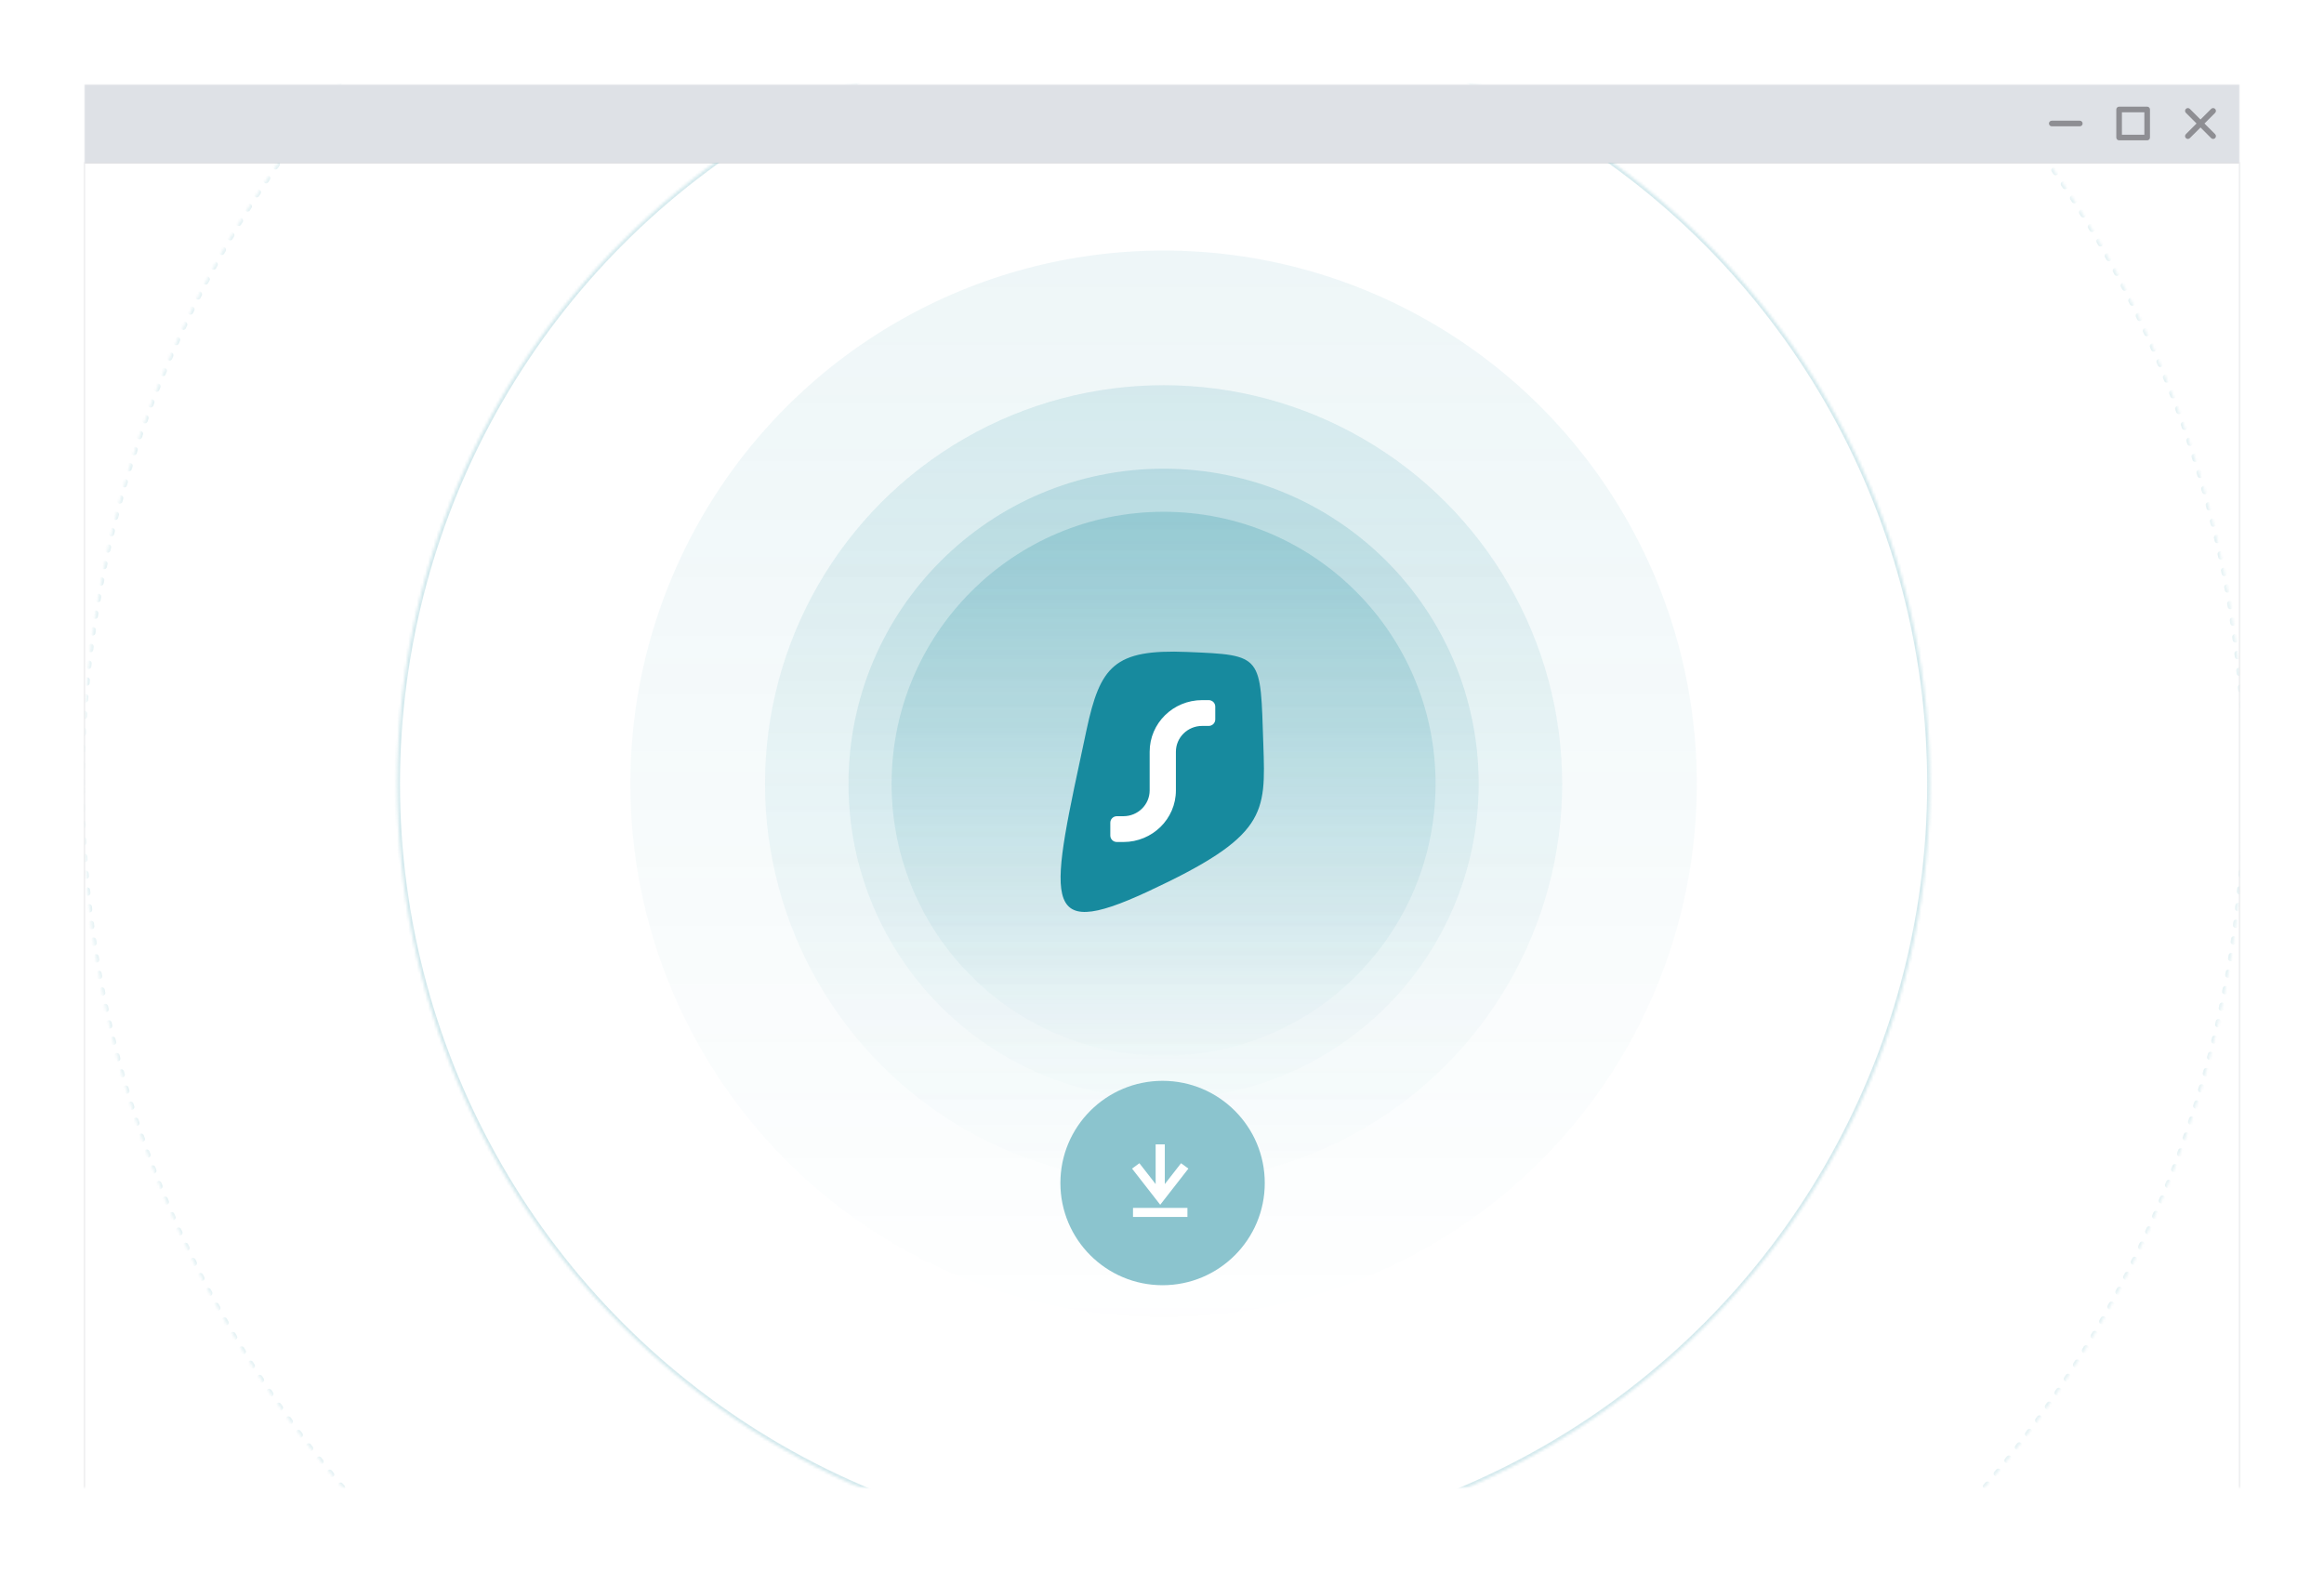 <svg width="828" height="560" viewBox="0 0 828 560" fill="none" xmlns="http://www.w3.org/2000/svg">
<g filter="url(#filter0_d)">
<mask id="mask0" style="mask-type:alpha" maskUnits="userSpaceOnUse" x="28" y="28" width="768" height="500">
<rect x="28" y="28" width="768" height="500" fill="white"/>
</mask>
<g mask="url(#mask0)">
<path d="M28.416 56.416H794.342V572.584H28.416V56.416Z" fill="black"/>
<path d="M796 56H28V573H796V56Z" fill="white" stroke="#222E3A" stroke-opacity="0.15" stroke-width="0.55"/>
<mask id="mask1" style="mask-type:alpha" maskUnits="userSpaceOnUse" x="28" y="19" width="768" height="518">
<path fill-rule="evenodd" clip-rule="evenodd" d="M28.416 19H796V536.285H28.416V19Z" fill="white"/>
</mask>
<g mask="url(#mask1)">
<g opacity="0.25">
<mask id="mask2" style="mask-type:alpha" maskUnits="userSpaceOnUse" x="139" y="4" width="547" height="547">
<circle cx="412.565" cy="277.24" r="273.053" transform="rotate(-180 412.565 277.24)" fill="white"/>
</mask>
<g mask="url(#mask2)">
<circle cx="412.565" cy="277.24" r="273.053" transform="rotate(-180 412.565 277.24)" stroke="#51A8B7" stroke-width="2" stroke-linecap="round" stroke-linejoin="round"/>
</g>
</g>
<g opacity="0.15">
<mask id="mask3" style="mask-type:alpha" maskUnits="userSpaceOnUse" x="27" y="-109" width="771" height="772">
<circle cx="412.565" cy="277.24" r="385.309" transform="rotate(-180 412.565 277.24)" fill="white"/>
</mask>
<g mask="url(#mask3)">
<circle cx="412.565" cy="277.24" r="385.309" transform="rotate(-180 412.565 277.24)" stroke="#51A8B7" stroke-width="2" stroke-linecap="round" stroke-linejoin="round" stroke-dasharray="1 5"/>
</g>
</g>
<circle opacity="0.3" cx="412.565" cy="277.24" r="189.977" transform="rotate(-180 412.565 277.24)" fill="url(#paint0_linear)"/>
<circle opacity="0.5" cx="412.565" cy="277.24" r="142.003" transform="rotate(-180 412.565 277.24)" fill="url(#paint1_linear)"/>
<circle opacity="0.7" cx="412.565" cy="277.24" r="112.26" transform="rotate(-180 412.565 277.24)" fill="url(#paint2_linear)"/>
<circle opacity="0.9" cx="412.565" cy="277.24" r="96.908" transform="rotate(-180 412.565 277.24)" fill="url(#paint3_linear)"/>
<path d="M420.954 230.275C448.207 231.392 447.02 231.343 448.108 263.371C448.942 287.942 449.352 295.949 406.837 315.685C367.739 333.834 372.099 318.886 385.115 258.033C389.969 235.439 394.89 229.207 420.954 230.272V230.275Z" fill="#178A9E"/>
<path d="M393.583 295.685V291.089C393.583 289.82 394.645 288.79 395.919 288.79H398.255C403.419 288.79 407.604 284.676 407.604 279.601V265.815C407.604 255.663 415.978 247.433 426.302 247.433H428.638C429.928 247.433 430.974 248.462 430.974 249.732V254.328C430.974 255.596 429.913 256.626 428.638 256.626H426.302C421.138 256.626 416.953 260.74 416.953 265.816V279.602C416.953 289.754 408.58 297.983 398.255 297.983H395.919C394.63 297.983 393.583 296.955 393.583 295.685V295.685Z" fill="white"/>
<circle cx="412.208" cy="419.478" r="36.407" fill="#8BC4CE"/>
<path fill-rule="evenodd" clip-rule="evenodd" d="M421.401 414.346L418.786 412.424L412.997 419.852V405.709H409.735V419.852L403.947 412.424L401.332 414.346L411.366 427.221L421.401 414.346ZM421.061 428.33H401.671V431.561H421.061V428.33Z" fill="white"/>
</g>
<rect x="28" y="28" width="768" height="28" fill="#DEE1E6"/>
<path fill-rule="evenodd" clip-rule="evenodd" d="M780.586 42L776.793 38.207C776.402 37.817 776.402 37.183 776.793 36.793C777.183 36.402 777.817 36.402 778.207 36.793L782 40.586L785.793 36.793C786.183 36.402 786.817 36.402 787.207 36.793C787.598 37.183 787.598 37.817 787.207 38.207L783.414 42L787.207 45.793C787.598 46.183 787.598 46.817 787.207 47.207C786.817 47.598 786.183 47.598 785.793 47.207L782 43.414L778.207 47.207C777.817 47.598 777.183 47.598 776.793 47.207C776.402 46.817 776.402 46.183 776.793 45.793L780.586 42Z" fill="#8E8E93"/>
<path fill-rule="evenodd" clip-rule="evenodd" d="M764 37C764 36.448 763.552 36 763 36H753C752.448 36 752 36.448 752 37V47C752 47.552 752.448 48 753 48H763C763.552 48 764 47.552 764 47V37ZM754 38H762V46H754V38Z" fill="#8E8E93"/>
<path d="M729 43H739C739.552 43 740 42.552 740 42C740 41.448 739.552 41 739 41H729C728.448 41 728 41.448 728 42C728 42.552 728.448 43 729 43Z" fill="#8E8E93"/>
</g>
</g>
<defs>
<filter id="filter0_d" x="0" y="0" width="828" height="560" filterUnits="userSpaceOnUse" color-interpolation-filters="sRGB">
<feFlood flood-opacity="0" result="BackgroundImageFix"/>
<feColorMatrix in="SourceAlpha" type="matrix" values="0 0 0 0 0 0 0 0 0 0 0 0 0 0 0 0 0 0 127 0" result="hardAlpha"/>
<feOffset dx="2" dy="2"/>
<feGaussianBlur stdDeviation="15"/>
<feColorMatrix type="matrix" values="0 0 0 0 0.769 0 0 0 0 0.769 0 0 0 0 0.769 0 0 0 0.5 0"/>
<feBlend mode="normal" in2="BackgroundImageFix" result="effect1_dropShadow"/>
<feBlend mode="normal" in="SourceGraphic" in2="effect1_dropShadow" result="shape"/>
</filter>
<linearGradient id="paint0_linear" x1="602.542" y1="467.217" x2="602.542" y2="87.263" gradientUnits="userSpaceOnUse">
<stop stop-color="#178A9E" stop-opacity="0.25"/>
<stop offset="1" stop-color="#178A9E" stop-opacity="0.01"/>
</linearGradient>
<linearGradient id="paint1_linear" x1="554.568" y1="419.243" x2="554.568" y2="135.237" gradientUnits="userSpaceOnUse">
<stop stop-color="#178A9E" stop-opacity="0.25"/>
<stop offset="1" stop-color="#178A9E" stop-opacity="0.01"/>
</linearGradient>
<linearGradient id="paint2_linear" x1="524.824" y1="389.5" x2="524.824" y2="164.98" gradientUnits="userSpaceOnUse">
<stop stop-color="#178A9E" stop-opacity="0.25"/>
<stop offset="1" stop-color="#178A9E" stop-opacity="0.01"/>
</linearGradient>
<linearGradient id="paint3_linear" x1="509.473" y1="374.148" x2="509.473" y2="180.332" gradientUnits="userSpaceOnUse">
<stop stop-color="#178A9E" stop-opacity="0.25"/>
<stop offset="1" stop-color="#178A9E" stop-opacity="0.01"/>
</linearGradient>
</defs>
</svg>